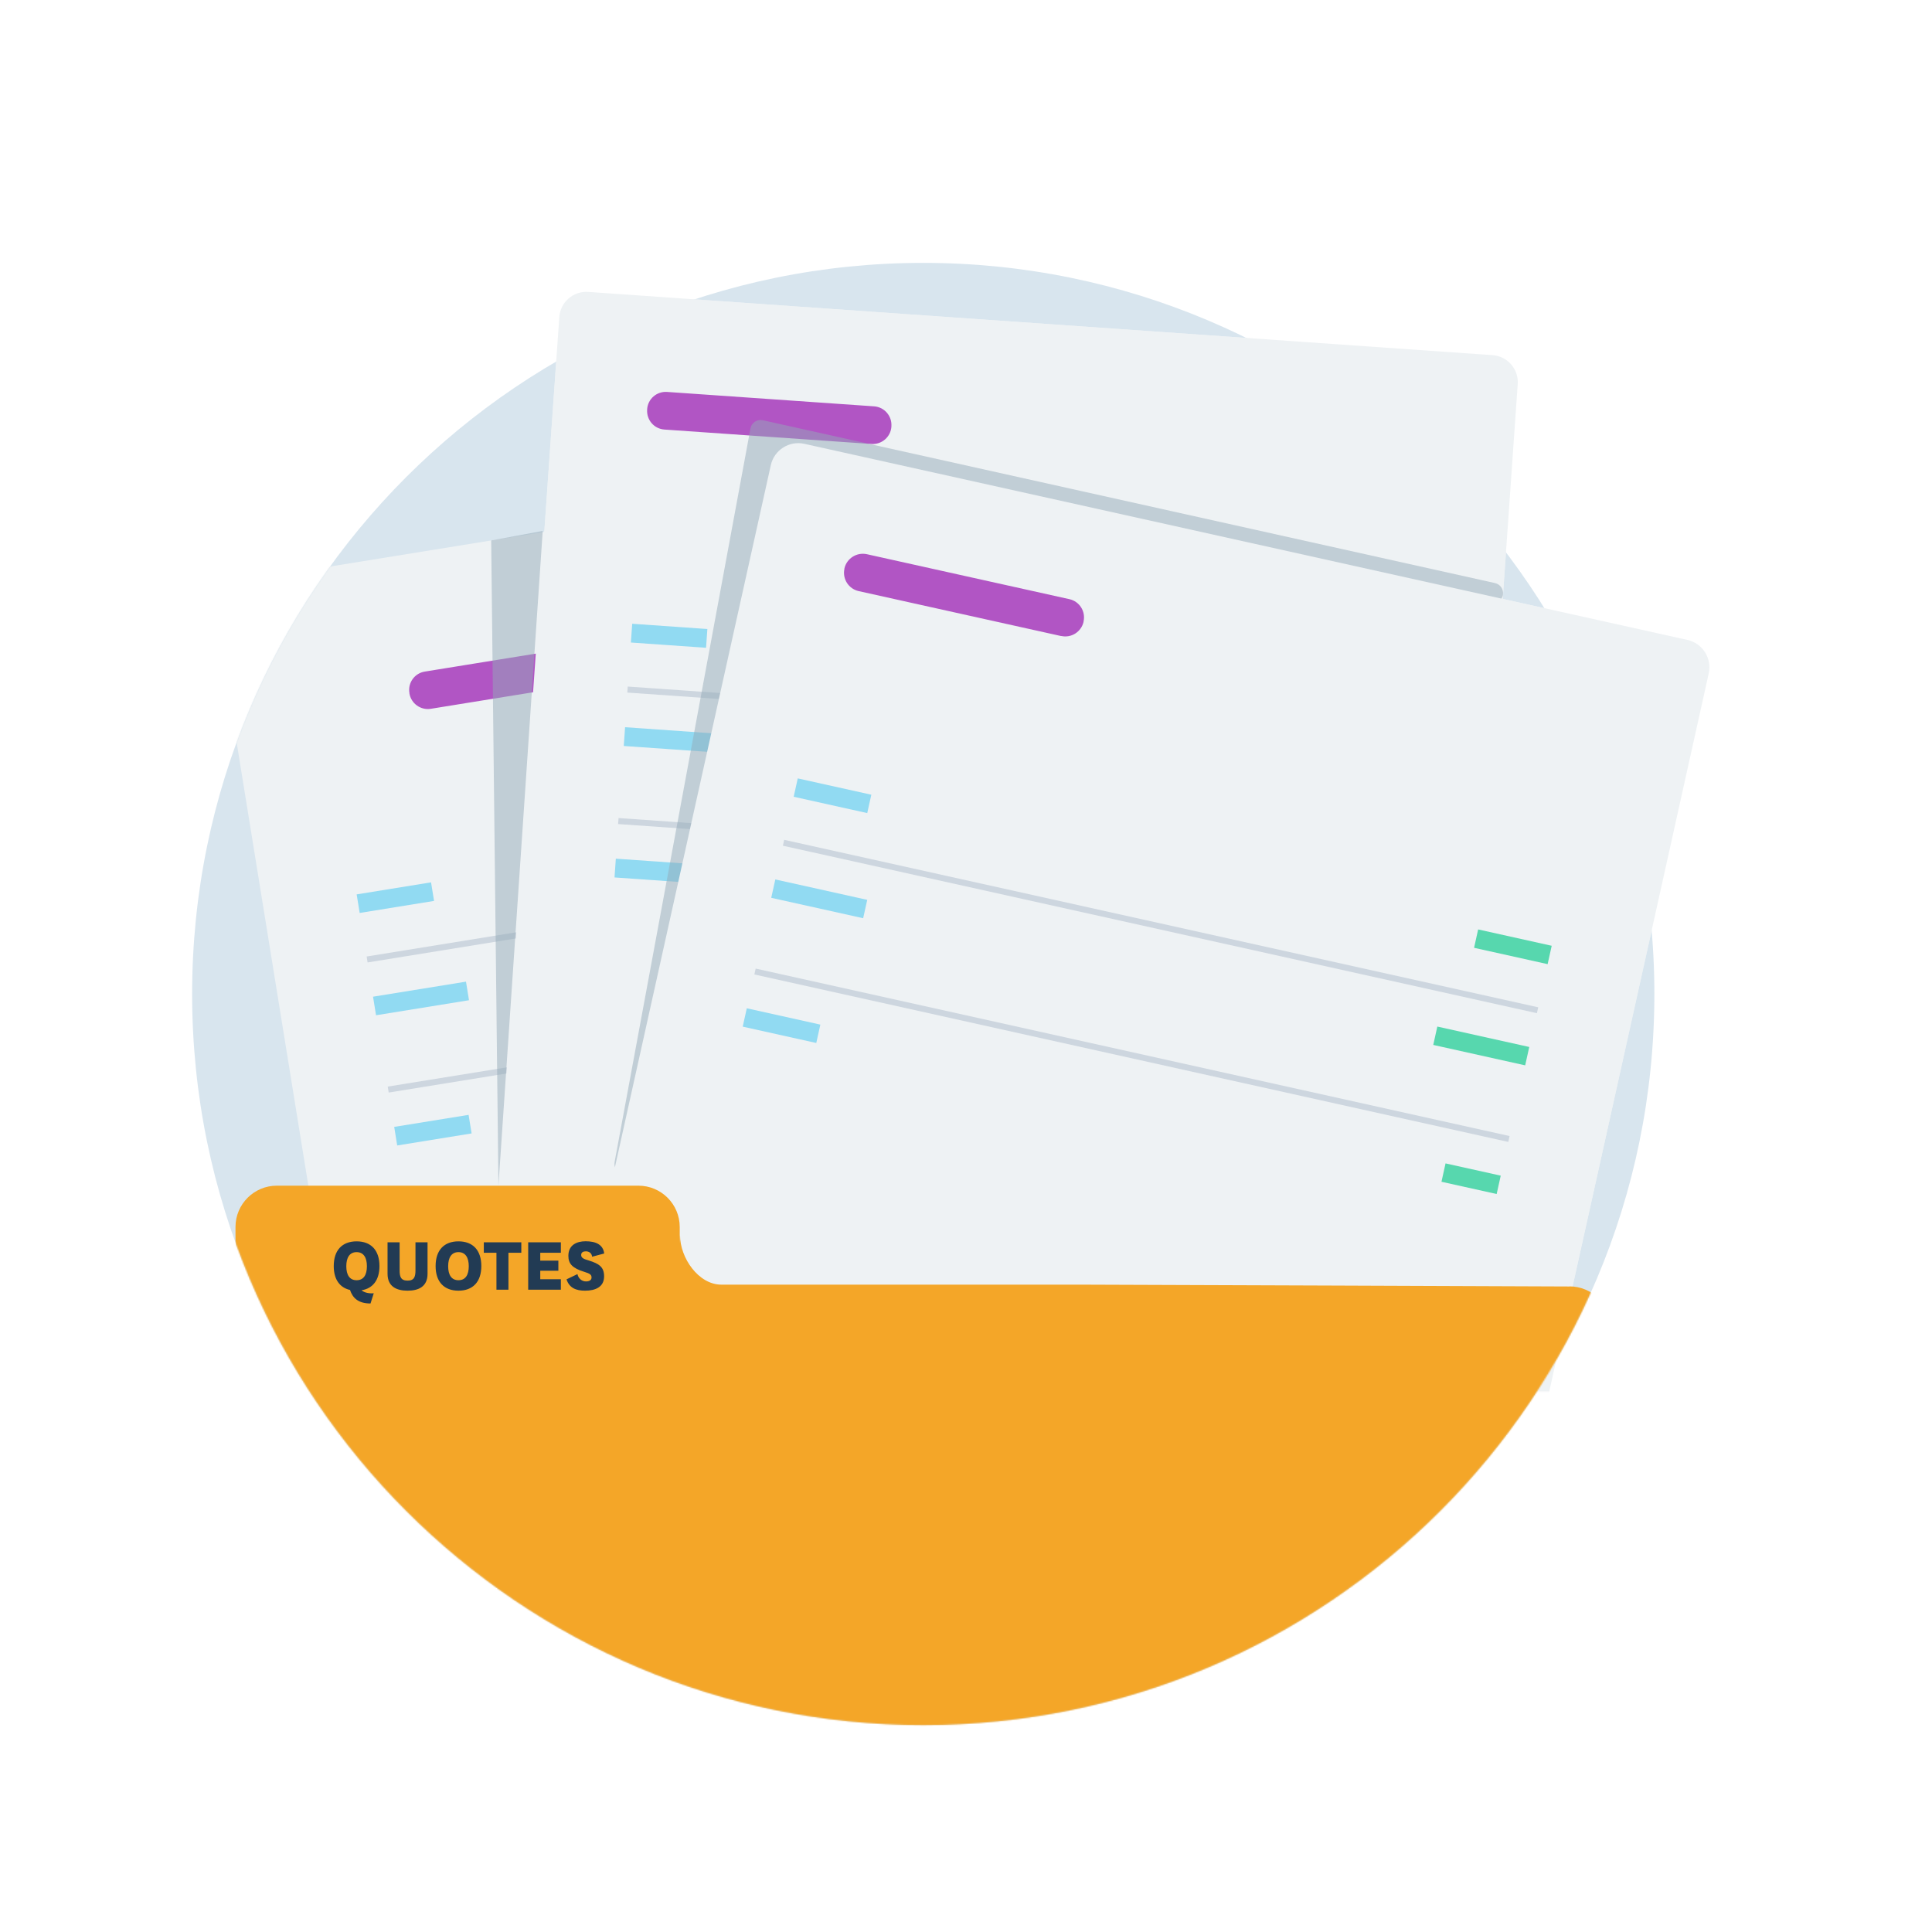<svg width="1465" height="1465" viewBox="0 0 1465 1465" fill="none" xmlns="http://www.w3.org/2000/svg">
<path d="M700.085 1308.13C1006.27 1308.13 1254.48 1059.92 1254.48 753.733C1254.48 447.548 1006.27 199.336 700.085 199.336C393.9 199.336 145.688 447.548 145.688 753.733C145.688 1059.92 393.9 1308.13 700.085 1308.13Z" fill="#D8E5EE"/>
<mask id="mask0_2905_52685" style="mask-type:alpha" maskUnits="userSpaceOnUse" x="411" y="156" width="909" height="900">
<rect x="411.523" y="156.867" width="907.509" height="898.322" fill="#D9D9D9"/>
</mask>
<g mask="url(#mask0_2905_52685)">
<path d="M858.344 331.21L181.265 440.751C169.642 442.632 161.743 453.579 163.624 465.203L316.514 1410.22C318.395 1421.84 329.342 1429.74 340.965 1427.86L1018.04 1318.32C1029.67 1316.44 1037.57 1305.49 1035.69 1293.87L882.796 348.851C880.915 337.227 869.968 329.329 858.344 331.21Z" fill="#EEF2F4"/>
<path d="M482.02 512.354L326.655 537.473C318.98 538.713 311.693 533.441 310.452 525.766V525.456C309.134 517.781 314.406 510.493 322.081 509.253L477.446 484.134C485.121 482.894 492.408 488.165 493.649 495.841V496.151C494.967 503.826 489.695 511.114 482.02 512.354Z" fill="#B155C4"/>
<path d="M278.383 727.552L856.503 633.977" stroke="#CDD6DF" stroke-width="4.574" stroke-miterlimit="10"/>
<path d="M294.375 826.201L872.495 732.703" stroke="#CDD6DF" stroke-width="4.574" stroke-miterlimit="10"/>
<path d="M861.095 662.245L790.609 673.648L792.888 687.73L863.374 676.327L861.095 662.245Z" fill="#57D7AE"/>
<path d="M899.08 897.487L828.594 908.891L830.872 922.973L901.358 911.569L899.08 897.487Z" fill="#CDD6DF"/>
<path d="M877.025 760.926L834.703 767.773L836.981 781.855L879.304 775.008L877.025 760.926Z" fill="#57D7AE"/>
<path d="M848.592 584.632L792.188 593.758L794.466 607.84L850.87 598.714L848.592 584.632Z" fill="#57D7AE"/>
<path d="M903.646 925.757L847.242 934.883L849.52 948.965L905.925 939.839L903.646 925.757Z" fill="#CDD6DF"/>
<path d="M424.116 240.414L357.23 1196.93C356.439 1208.25 364.973 1218.07 376.292 1218.86L1062.05 1266.82C1073.37 1267.61 1083.19 1259.07 1083.98 1247.75L1150.87 291.233C1151.66 279.915 1143.12 270.097 1131.8 269.306L446.044 221.353C434.725 220.561 424.908 229.095 424.116 240.414Z" fill="#EEF2F4"/>
<path d="M660.817 336.653L503.825 325.721C495.994 325.179 490.18 318.434 490.723 310.604V310.293C491.265 302.463 498.01 296.649 505.84 297.191L662.833 308.123C670.586 308.665 676.478 315.41 675.935 323.24V323.551C675.392 331.303 668.647 337.195 660.817 336.653Z" fill="#B155C4"/>
<path d="M475.844 522.891L1060.01 563.67" stroke="#CDD6DF" stroke-width="4.574" stroke-miterlimit="10"/>
<path d="M468.875 622.594L1053.12 663.451" stroke="#CDD6DF" stroke-width="4.574" stroke-miterlimit="10"/>
<path d="M987.003 587.285L986.008 601.516L1057.24 606.496L1058.23 592.266L987.003 587.285Z" fill="#57D7AE"/>
<path d="M473.987 551.434L472.992 565.664L544.221 570.645L545.216 556.415L473.987 551.434Z" fill="#91DAF2"/>
<path d="M970.409 825.012L969.414 839.242L1040.64 844.223L1041.64 829.993L970.409 825.012Z" fill="#CDD6DF"/>
<path d="M1008.44 688.981L1007.45 703.211L1050.21 706.202L1051.21 691.971L1008.44 688.981Z" fill="#57D7AE"/>
<path d="M466.972 651.121L465.977 665.352L522.975 669.337L523.97 655.107L466.972 651.121Z" fill="#91DAF2"/>
<path d="M479.386 472.988L478.391 487.219L535.389 491.204L536.384 476.974L479.386 472.988Z" fill="#91DAF2"/>
<path d="M1006.63 509.879L1005.63 524.109L1062.63 528.095L1063.63 513.865L1006.63 509.879Z" fill="#57D7AE"/>
<path d="M982.581 854.567L981.586 868.797L1038.58 872.783L1039.58 858.552L982.581 854.567Z" fill="#CDD6DF"/>
<g style="mix-blend-mode:multiply" opacity="0.5">
<path d="M1133.72 442.156L578.388 318.656C574.124 317.725 569.86 320.516 569.085 324.78L466.051 881.116C464.811 887.86 472.253 892.745 477.913 889.023L1136.27 456.189C1138.21 454.949 1139.45 452.855 1139.69 450.607C1140.15 446.653 1137.51 443.009 1133.64 442.156H1133.72Z" fill="#94A9B7"/>
</g>
<path d="M584.491 352.731L376.966 1287.27C374.413 1298.77 381.662 1310.16 393.157 1312.71L1062.73 1461.39C1074.22 1463.95 1085.61 1456.7 1088.16 1445.2L1295.69 510.661C1298.24 499.166 1290.99 487.779 1279.5 485.226L609.925 336.54C598.431 333.987 587.043 341.237 584.491 352.731Z" fill="#EEF2F4"/>
<path d="M804.744 482.33L651.085 448.218C643.488 446.513 638.681 438.992 640.309 431.317V431.007C642.092 423.409 649.612 418.603 657.287 420.231L810.946 454.343C818.544 456.048 823.351 463.569 821.645 471.244V471.554C819.862 479.151 812.342 483.958 804.744 482.253" fill="#B155C4"/>
<path d="M594.141 639.055L1165.9 766.044" stroke="#CDD6DF" stroke-width="4.574" stroke-miterlimit="10"/>
<path d="M572.516 736.688L1144.2 863.677" stroke="#CDD6DF" stroke-width="4.574" stroke-miterlimit="10"/>
<path d="M1089.9 778.426L1086.81 792.352L1156.52 807.83L1159.61 793.904L1089.9 778.426Z" fill="#57D7AE"/>
<path d="M587.905 666.863L584.812 680.789L654.517 696.268L657.609 682.342L587.905 666.863Z" fill="#91DAF2"/>
<path d="M1038.23 1011.07L1035.14 1024.99L1104.85 1040.47L1107.94 1026.55L1038.23 1011.07Z" fill="#CDD6DF"/>
<path d="M1096.13 882.184L1093.04 896.109L1134.89 905.403L1137.98 891.478L1096.13 882.184Z" fill="#57D7AE"/>
<path d="M566.28 764.558L563.188 778.484L618.966 790.871L622.059 776.945L566.28 764.558Z" fill="#91DAF2"/>
<path d="M604.928 590.238L601.836 604.164L657.615 616.55L660.707 602.624L604.928 590.238Z" fill="#91DAF2"/>
<path d="M1120.85 704.777L1117.76 718.703L1173.54 731.089L1176.63 717.164L1120.85 704.777Z" fill="#57D7AE"/>
<path d="M1045.99 1042.02L1042.9 1055.95L1098.68 1068.33L1101.77 1054.41L1045.99 1042.02Z" fill="#CDD6DF"/>
</g>
<mask id="mask1_2905_52685" style="mask-type:alpha" maskUnits="userSpaceOnUse" x="145" y="199" width="1110" height="1110">
<path d="M700.085 1308.13C1006.27 1308.13 1254.48 1059.92 1254.48 753.733C1254.48 447.548 1006.27 199.336 700.085 199.336C393.9 199.336 145.688 447.548 145.688 753.733C145.688 1059.92 393.9 1308.13 700.085 1308.13Z" fill="#D8E5EE"/>
</mask>
<g mask="url(#mask1_2905_52685)">
<path d="M858.344 331.21L181.265 440.751C169.642 442.632 161.743 453.579 163.624 465.203L316.514 1410.22C318.395 1421.84 329.342 1429.74 340.965 1427.86L1018.04 1318.32C1029.67 1316.44 1037.57 1305.49 1035.69 1293.87L882.796 348.851C880.915 337.227 869.968 329.329 858.344 331.21Z" fill="#EEF2F4"/>
<path d="M482.02 512.354L326.655 537.473C318.98 538.713 311.693 533.441 310.452 525.766V525.456C309.134 517.781 314.406 510.493 322.081 509.253L477.446 484.134C485.121 482.894 492.408 488.165 493.649 495.841V496.151C494.967 503.826 489.695 511.114 482.02 512.354Z" fill="#B155C4"/>
<path d="M278.383 727.552L856.503 633.977" stroke="#CDD6DF" stroke-width="4.574" stroke-miterlimit="10"/>
<path d="M294.375 826.201L872.495 732.703" stroke="#CDD6DF" stroke-width="4.574" stroke-miterlimit="10"/>
<path d="M861.095 662.245L790.609 673.648L792.888 687.73L863.374 676.327L861.095 662.245Z" fill="#57D7AE"/>
<path d="M353.353 744.37L282.867 755.773L285.145 769.855L355.631 758.452L353.353 744.37Z" fill="#91DAF2"/>
<path d="M899.08 897.487L828.594 908.891L830.872 922.973L901.358 911.569L899.08 897.487Z" fill="#CDD6DF"/>
<path d="M877.025 760.926L834.703 767.773L836.981 781.855L879.304 775.008L877.025 760.926Z" fill="#57D7AE"/>
<path d="M355.326 845.375L298.922 854.5L301.2 868.582L357.604 859.457L355.326 845.375Z" fill="#91DAF2"/>
<path d="M326.857 669.07L270.453 678.195L272.731 692.277L329.135 683.152L326.857 669.07Z" fill="#91DAF2"/>
<path d="M848.592 584.632L792.188 593.758L794.466 607.84L850.87 598.714L848.592 584.632Z" fill="#57D7AE"/>
<path d="M903.646 925.757L847.242 934.883L849.52 948.965L905.925 939.839L903.646 925.757Z" fill="#CDD6DF"/>
<path d="M424.116 240.414L357.23 1196.93C356.439 1208.25 364.973 1218.07 376.292 1218.86L1062.05 1266.82C1073.37 1267.61 1083.19 1259.07 1083.98 1247.75L1150.87 291.233C1151.66 279.915 1143.12 270.097 1131.8 269.306L446.044 221.353C434.725 220.561 424.908 229.095 424.116 240.414Z" fill="#EEF2F4"/>
<path d="M660.817 336.653L503.825 325.721C495.994 325.179 490.18 318.434 490.723 310.604V310.293C491.265 302.463 498.01 296.649 505.84 297.191L662.833 308.123C670.586 308.665 676.478 315.41 675.935 323.24V323.551C675.392 331.303 668.647 337.195 660.817 336.653Z" fill="#B155C4"/>
<path d="M475.844 522.891L1060.01 563.67" stroke="#CDD6DF" stroke-width="4.574" stroke-miterlimit="10"/>
<path d="M468.875 622.594L1053.12 663.451" stroke="#CDD6DF" stroke-width="4.574" stroke-miterlimit="10"/>
<path d="M987.003 587.285L986.008 601.516L1057.24 606.496L1058.23 592.266L987.003 587.285Z" fill="#57D7AE"/>
<path d="M473.987 551.434L472.992 565.664L544.221 570.645L545.216 556.415L473.987 551.434Z" fill="#91DAF2"/>
<path d="M970.409 825.012L969.414 839.242L1040.64 844.223L1041.64 829.993L970.409 825.012Z" fill="#CDD6DF"/>
<path d="M1008.44 688.981L1007.45 703.211L1050.21 706.202L1051.21 691.971L1008.44 688.981Z" fill="#57D7AE"/>
<path d="M466.972 651.121L465.977 665.352L522.975 669.337L523.97 655.107L466.972 651.121Z" fill="#91DAF2"/>
<path d="M479.386 472.988L478.391 487.219L535.389 491.204L536.384 476.974L479.386 472.988Z" fill="#91DAF2"/>
<path d="M1006.63 509.879L1005.63 524.109L1062.63 528.095L1063.63 513.865L1006.63 509.879Z" fill="#57D7AE"/>
<path d="M982.581 854.567L981.586 868.797L1038.58 872.783L1039.58 858.552L982.581 854.567Z" fill="#CDD6DF"/>
<g style="mix-blend-mode:multiply" opacity="0.5">
<path d="M411.527 402.602L372.453 409.812L377.958 899.086L411.527 402.602Z" fill="#94A9B7"/>
</g>
<g style="mix-blend-mode:multiply" opacity="0.5">
<path d="M1133.72 442.156L578.388 318.656C574.124 317.725 569.86 320.516 569.085 324.78L466.051 881.116C464.811 887.86 472.253 892.745 477.913 889.023L1136.27 456.189C1138.21 454.949 1139.45 452.855 1139.69 450.607C1140.15 446.653 1137.51 443.009 1133.64 442.156H1133.72Z" fill="#94A9B7"/>
</g>
<path d="M584.491 352.731L376.966 1287.27C374.413 1298.77 381.662 1310.16 393.157 1312.71L1062.73 1461.39C1074.22 1463.95 1085.61 1456.7 1088.16 1445.2L1295.69 510.661C1298.24 499.166 1290.99 487.779 1279.5 485.226L609.925 336.54C598.431 333.987 587.043 341.237 584.491 352.731Z" fill="#EEF2F4"/>
<path d="M804.744 482.33L651.085 448.218C643.488 446.513 638.681 438.992 640.309 431.317V431.007C642.092 423.409 649.612 418.603 657.287 420.231L810.946 454.343C818.544 456.048 823.351 463.569 821.645 471.244V471.554C819.862 479.151 812.342 483.958 804.744 482.253" fill="#B155C4"/>
<path d="M594.141 639.055L1165.9 766.044" stroke="#CDD6DF" stroke-width="4.574" stroke-miterlimit="10"/>
<path d="M572.516 736.688L1144.2 863.677" stroke="#CDD6DF" stroke-width="4.574" stroke-miterlimit="10"/>
<path d="M1089.9 778.426L1086.81 792.352L1156.52 807.83L1159.61 793.904L1089.9 778.426Z" fill="#57D7AE"/>
<path d="M587.905 666.863L584.812 680.789L654.517 696.268L657.609 682.342L587.905 666.863Z" fill="#91DAF2"/>
<path d="M1038.23 1011.07L1035.14 1024.99L1104.85 1040.47L1107.94 1026.55L1038.23 1011.07Z" fill="#CDD6DF"/>
<path d="M1096.13 882.184L1093.04 896.109L1134.89 905.403L1137.98 891.478L1096.13 882.184Z" fill="#57D7AE"/>
<path d="M566.28 764.558L563.188 778.484L618.966 790.871L622.059 776.945L566.28 764.558Z" fill="#91DAF2"/>
<path d="M604.928 590.238L601.836 604.164L657.615 616.55L660.707 602.624L604.928 590.238Z" fill="#91DAF2"/>
<path d="M1120.85 704.777L1117.76 718.703L1173.54 731.089L1176.63 717.164L1120.85 704.777Z" fill="#57D7AE"/>
<path d="M1045.99 1042.02L1042.9 1055.95L1098.68 1068.33L1101.77 1054.41L1045.99 1042.02Z" fill="#CDD6DF"/>
<path d="M1190.15 975.52C1190.15 975.52 838.482 974.124 821.193 974.124H546.98C529.691 974.124 515.659 953.89 515.659 936.601L515.426 942.881V930.399C515.426 913.111 501.394 899.078 484.105 899.078H209.891C192.603 899.078 178.57 913.111 178.57 930.399V1538.37C178.57 1555.66 192.603 1569.69 209.891 1569.69H1190.07C1207.36 1569.69 1221.39 1555.66 1221.39 1538.37V1006.76C1221.39 989.475 1207.36 975.442 1190.07 975.442L1190.15 975.52Z" fill="#F4A628"/>
<path d="M283.406 980.654C280.049 980.959 276.387 980.288 274.129 978.396C282.735 977.053 287.739 970.584 287.739 960.026C287.739 947.942 281.27 941.29 270.407 941.29C259.543 941.29 253.074 947.942 253.074 960.026C253.074 970.096 257.59 976.382 265.402 978.152C267.416 984.194 271.627 988.405 280.965 988.405L283.406 980.654ZM270.407 949.468C275.655 949.468 278.218 953.557 278.218 960.148C278.218 966.739 275.716 970.767 270.407 970.767C265.097 970.767 262.595 966.739 262.595 960.148C262.595 953.557 265.158 949.468 270.407 949.468ZM315.046 942.022V963.138C315.046 967.899 314.253 971.072 309.065 971.072C303.817 971.072 303.023 967.899 303.023 963.261V942.022H293.869V965.885C293.869 975.65 300.765 978.701 309.065 978.701C317.365 978.701 324.201 975.65 324.201 965.885V942.022H315.046ZM347.648 978.701C358.511 978.701 364.98 972.049 364.98 960.026C364.98 947.942 358.511 941.29 347.648 941.29C336.784 941.29 330.315 947.942 330.315 960.026C330.315 972.049 336.784 978.701 347.648 978.701ZM347.648 949.468C352.896 949.468 355.459 953.557 355.459 960.148C355.459 966.739 352.957 970.767 347.648 970.767C342.338 970.767 339.836 966.739 339.836 960.148C339.836 953.557 342.399 949.468 347.648 949.468ZM385.542 977.969V949.956H395.306V942.022H366.866V949.956H376.448V977.969H385.542ZM425.292 970.035H409.668V963.566H423.4V955.937H409.668V949.956H425.292V942.022H400.514V977.969H425.292V970.035ZM429.579 970.096C431.654 976.504 436.598 978.701 443.616 978.701C451.55 978.701 458.08 975.894 458.08 967.838C458.08 960.88 454.48 958.256 446.302 955.754C442.335 954.655 440.687 953.679 440.687 951.604C440.687 949.59 442.335 948.857 444.227 948.857C446.424 948.857 448.682 950.017 448.987 952.946L458.141 950.505C457.348 943.67 451.672 941.229 444.044 941.229C437.513 941.229 430.983 943.914 430.983 952.275C430.983 958.195 433.913 961.613 443.067 964.42C447.339 965.702 448.56 966.617 448.56 968.692C448.56 970.767 446.729 971.683 444.349 971.683C441.114 971.683 438.551 969.364 437.88 966.129L429.579 970.096Z" fill="#223B54"/>
</g>
</svg>
